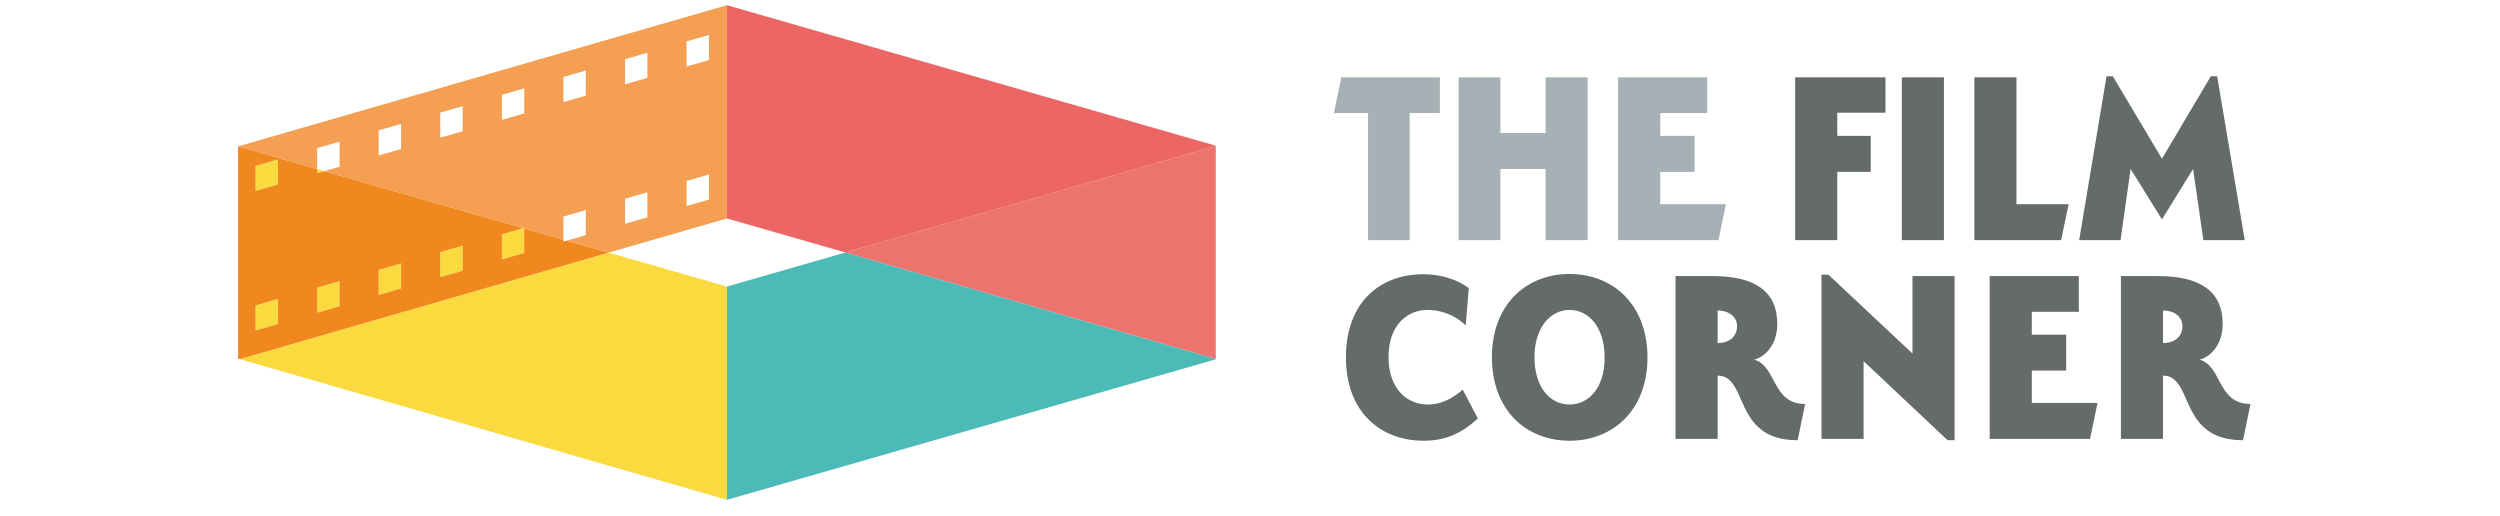 <svg xmlns="http://www.w3.org/2000/svg" xmlns:xlink="http://www.w3.org/1999/xlink" data-v-036f8752="" data-v-404e02bf="" id="main-logo" width="126px" viewBox="0 0 102 26" class="main-menu__logo"><g data-v-036f8752="" id="Symbols" stroke="none" stroke-width="1" fill="none" fill-rule="evenodd"><g data-v-036f8752="" id="main-logo" fill-rule="nonzero"><g data-v-036f8752="" id="Group"><g data-v-036f8752="" id="text" transform="translate(54.516, 3.774)"><path data-v-036f8752="" d="M5.233,18.439 C6.259,18.439 7.108,18.121 7.968,17.314 L7.202,15.858 C7.202,15.858 6.471,16.613 5.445,16.613 C4.361,16.613 3.465,15.778 3.465,14.23 C3.465,12.536 4.49,11.847 5.41,11.847 C6.66,11.847 7.356,12.629 7.356,12.629 L7.509,10.749 C7.509,10.749 6.695,10.048 5.209,10.048 C3.064,10.048 1.319,11.438 1.319,14.23 C1.319,17.036 3.1,18.439 5.233,18.439 L5.233,18.439 Z M16.516,14.243 C16.516,11.57 14.771,10.034 12.59,10.034 C10.409,10.034 8.676,11.57 8.676,14.23 C8.676,16.904 10.409,18.439 12.59,18.439 C14.771,18.439 16.516,16.904 16.516,14.243 L16.516,14.243 Z M14.358,14.243 C14.358,15.765 13.568,16.613 12.59,16.613 C11.623,16.613 10.821,15.765 10.821,14.23 C10.821,12.735 11.623,11.847 12.59,11.847 C13.568,11.847 14.358,12.735 14.358,14.243 L14.358,14.243 Z M24.462,16.586 C22.776,16.586 23.047,14.68 21.892,14.349 C22.305,14.269 23.059,13.727 23.059,12.549 C23.059,10.868 21.868,10.14 19.805,10.14 L17.931,10.14 L17.931,18.346 L20.053,18.346 L20.053,15.157 C20.583,15.157 20.831,15.527 21.066,16.004 C21.527,16.97 21.88,18.412 24.085,18.412 L24.462,16.586 Z M21.031,12.655 C21.031,13.184 20.654,13.515 20.053,13.515 L20.053,11.874 C20.619,11.874 21.031,12.192 21.031,12.655 L21.031,12.655 Z M31.995,18.412 L31.995,10.14 L29.873,10.14 L29.873,14.044 L25.641,10.074 L25.287,10.074 L25.287,18.346 L27.409,18.346 L27.409,14.429 L31.642,18.412 L31.995,18.412 Z M38.822,18.346 L39.199,16.534 L35.886,16.534 L35.886,14.905 L37.619,14.905 L37.619,13.092 L35.886,13.092 L35.886,11.94 L38.256,11.94 L38.256,10.14 L33.764,10.14 L33.764,18.346 L38.822,18.346 Z M46.909,16.586 C45.223,16.586 45.495,14.68 44.339,14.349 C44.752,14.269 45.507,13.727 45.507,12.549 C45.507,10.868 44.315,10.14 42.252,10.14 L40.378,10.14 L40.378,18.346 L42.5,18.346 L42.5,15.157 C43.03,15.157 43.278,15.527 43.514,16.004 C43.973,16.97 44.327,18.412 46.532,18.412 L46.909,16.586 Z M43.478,12.655 C43.478,13.184 43.101,13.515 42.5,13.515 L42.5,11.874 C43.066,11.874 43.478,12.192 43.478,12.655 L43.478,12.655 Z" id="Fill-1095" fill="#656A6B"></path><path data-v-036f8752="" d="M27.769,4.888 L27.769,3.075 L26.083,3.075 L26.083,1.909 L28.512,1.909 L28.512,0.123 L23.96,0.123 L23.96,8.329 L26.083,8.329 L26.083,4.888 L27.769,4.888 Z M29.336,8.33 L31.459,8.33 L31.459,0.123 L29.336,0.123 L29.336,8.33 Z M37.365,8.329 L37.743,6.516 L35.114,6.516 L35.114,0.123 L32.991,0.123 L32.991,8.329 L37.365,8.329 Z M39.971,0.07 L39.653,0.07 L38.273,8.329 L40.36,8.329 L40.867,4.742 L42.447,7.283 L44.015,4.742 L44.534,8.329 L46.62,8.329 L45.229,0.07 L44.91,0.07 L42.447,4.226 L39.971,0.07 Z" id="Fill-1097" fill="#656A6B"></path><path data-v-036f8752="" d="M6.053,1.923 L6.053,0.123 L1.089,0.123 L0.712,1.923 L2.433,1.923 L2.433,8.329 L4.532,8.329 L4.532,1.923 L6.053,1.923 Z M13.504,8.329 L13.504,0.123 L11.381,0.123 L11.381,2.929 L9.106,2.929 L9.106,0.123 L6.996,0.123 L6.996,8.329 L9.106,8.329 L9.106,4.742 L11.381,4.742 L11.381,8.329 L13.504,8.329 Z M20.094,8.329 L20.471,6.516 L17.159,6.516 L17.159,4.888 L18.891,4.888 L18.891,3.074 L17.159,3.074 L17.159,1.923 L19.528,1.923 L19.528,0.123 L15.036,0.123 L15.036,8.329 L20.094,8.329 Z" id="Fill-1099" fill="#A5B1B4"></path></g><g data-v-036f8752="" id="logo"><path data-v-036f8752="" d="M3.984,8.52 L3.984,8.729 L4.348,8.624 L3.984,8.52 Z M24.637,14.442 L18.675,12.732 L0.087,18.1 L24.637,25.192 L24.637,14.442 Z M14.421,11.511 L14.369,11.498 L13.294,11.809 L13.294,13.073 L14.421,12.748 L14.421,11.511 Z M7.085,13.6 L7.085,14.865 L8.214,14.54 L8.214,13.276 L7.085,13.6 Z M10.19,12.704 L10.19,13.969 L11.319,13.644 L11.319,12.38 L10.19,12.704 Z M2.008,15.068 L0.88,15.392 L0.88,16.656 L2.008,16.332 L2.008,15.068 Z M3.984,14.496 L3.984,15.76 L5.113,15.436 L5.113,14.172 L3.984,14.496 Z M2.008,8.036 L0.88,8.361 L0.88,9.625 L2.008,9.3 L2.008,8.036 Z" id="Fill-1105" fill="#FADA3E"></path><path data-v-036f8752="" d="M16.396,12.177 L16.396,12.079 L14.42,11.511 L14.42,12.748 L13.295,13.073 L13.295,11.809 L14.369,11.498 L4.348,8.624 L3.984,8.729 L3.984,8.519 L4.26462548e-05,7.377 L4.26462548e-05,18.076 L0.087,18.1 L18.675,12.732 L16.565,12.127 L16.396,12.177 Z M0.879,8.36 L2.009,8.036 L2.009,9.3 L0.879,9.625 L0.879,8.36 Z M3.984,15.76 L3.984,14.496 L5.113,14.172 L5.113,15.436 L3.984,15.76 Z M0.879,15.392 L2.009,15.067 L2.009,16.332 L0.879,16.656 L0.879,15.392 Z M10.19,13.969 L10.19,12.705 L11.319,12.38 L11.319,13.644 L10.19,13.969 Z M7.085,14.864 L7.085,13.601 L8.215,13.276 L8.215,14.54 L7.085,14.864 Z" id="Fill-1107" fill="#F0871F"></path><path data-v-036f8752="" d="M17.525,11.849 L16.565,12.127 L18.675,12.732 L24.637,11.011 L24.637,0.261 L0,7.377 L3.984,8.52 L3.984,7.465 L5.113,7.14 L5.113,8.405 L4.348,8.624 L14.369,11.498 L14.421,11.484 L14.421,11.511 L16.396,12.079 L16.396,10.913 L17.525,10.585 L17.525,11.849 Z M22.605,2.086 L23.731,1.762 L23.731,3.026 L22.605,3.351 L22.605,2.086 Z M17.525,3.554 L17.525,4.818 L16.396,5.146 L16.396,3.881 L17.525,3.554 Z M14.421,4.453 L14.421,5.717 L13.295,6.042 L13.295,4.778 L14.421,4.453 Z M19.5,4.25 L19.5,2.986 L20.629,2.658 L20.629,3.922 L19.5,4.25 Z M22.605,10.382 L22.605,9.118 L23.731,8.793 L23.731,10.058 L22.605,10.382 Z M19.5,11.281 L19.5,10.017 L20.629,9.689 L20.629,10.954 L19.5,11.281 Z M7.085,7.833 L7.085,6.569 L8.215,6.245 L8.215,7.509 L7.085,7.833 Z M10.19,5.673 L11.319,5.349 L11.319,6.613 L10.19,6.937 L10.19,5.673 Z" id="Fill-1109" fill="#F49F52"></path><polygon data-v-036f8752="" id="Fill-1111" fill="#ED736E" points="49.275 18.093 49.275 7.36 30.606 12.725"></polygon><polygon data-v-036f8752="" id="Fill-1113" fill="#4CBAB7" points="49.275 18.11 49.275 18.093 30.606 12.725 24.638 14.443 24.638 25.192"></polygon><polygon data-v-036f8752="" id="Fill-1115" fill="#EC6666" points="49.275 7.36 49.275 7.343 24.638 0.261 24.638 11.011 30.606 12.725"></polygon></g></g></g></g></svg>